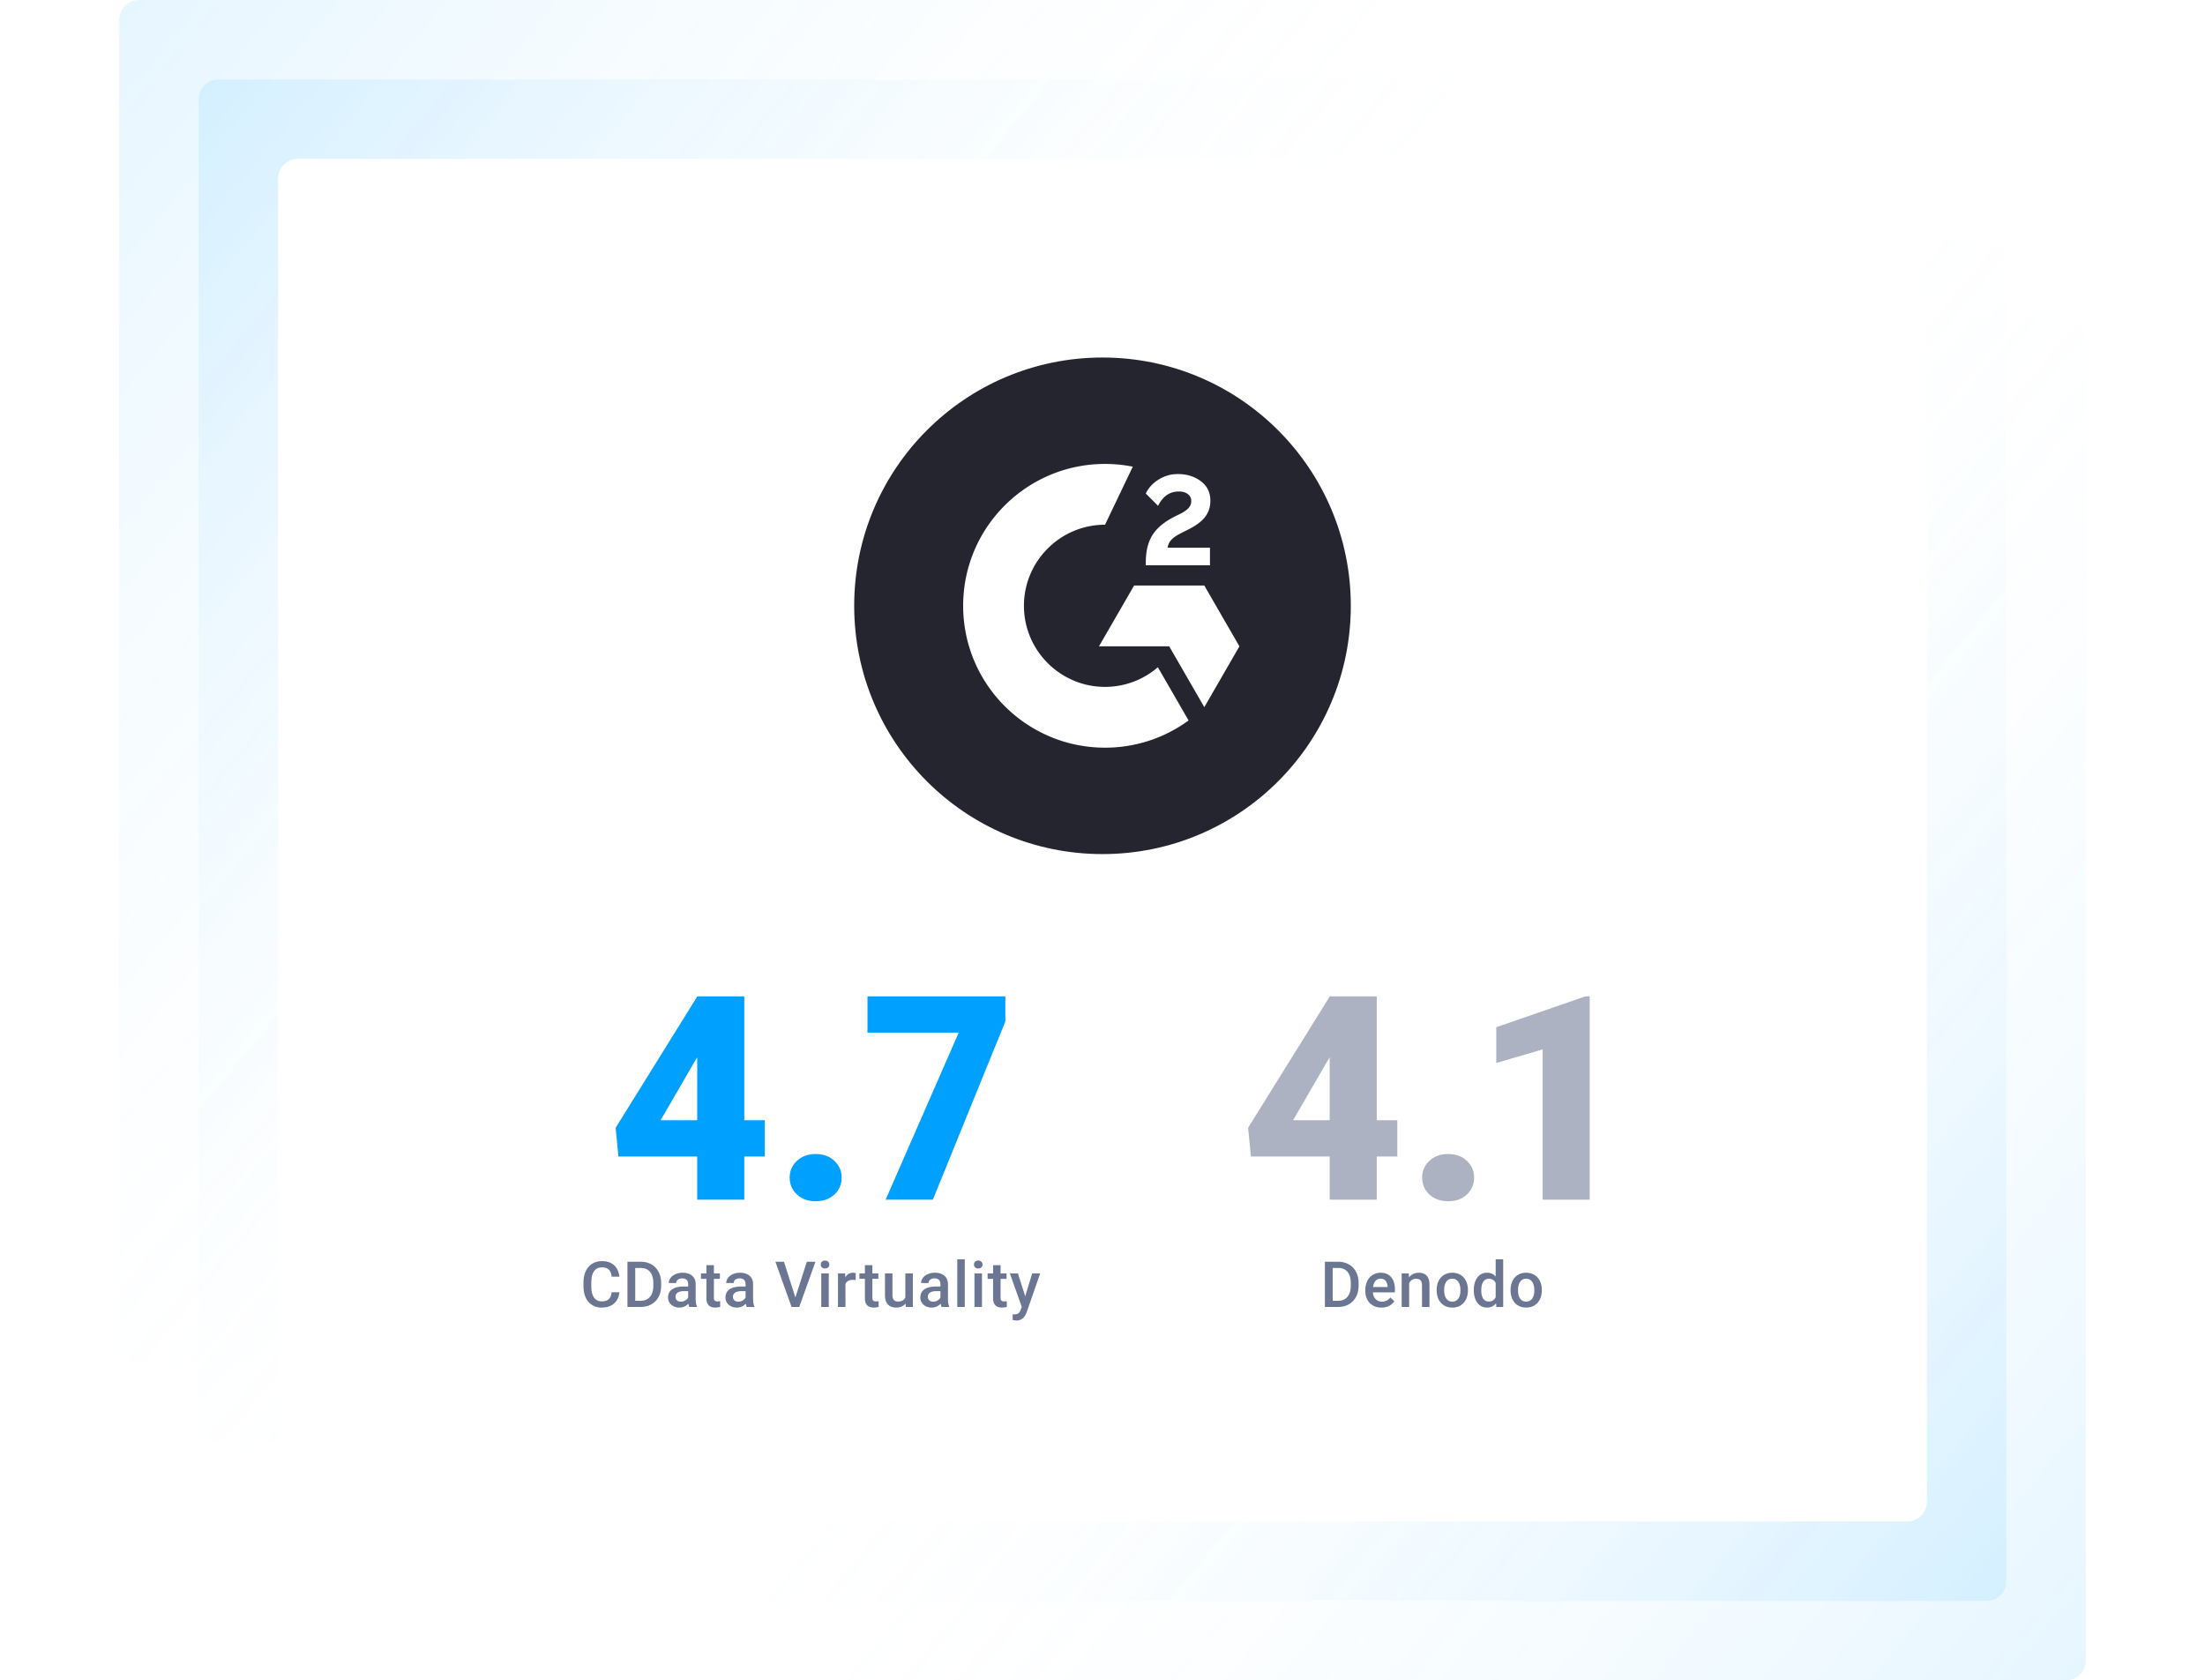 <svg xmlns="http://www.w3.org/2000/svg" width="555" height="423" fill="none" viewBox="0 0 555 423">
  <rect width="415" height="343" x="50" y="20" fill="url(#a)" opacity=".1" rx="5"/>
  <rect width="415" height="343" x="30" fill="url(#b)" opacity=".1" rx="5"/>
  <rect width="415" height="343" x="505" y="403" fill="url(#c)" opacity=".1" rx="5" transform="rotate(-180 505 403)"/>
  <rect width="415" height="343" x="525" y="423" fill="url(#d)" opacity=".1" rx="5" transform="rotate(-180 525 423)"/>
  <g filter="url(#e)">
    <rect width="415" height="343" x="70" y="40" fill="#fff" rx="5"/>
    <g clip-path="url(#f)">
      <path fill="#252530" d="M277.5 215c34.518 0 62.5-27.982 62.5-62.5S312.018 90 277.5 90 215 117.982 215 152.5s27.982 62.5 62.5 62.5Z"/>
      <path fill="#fff" d="M304.55 137.875h-10.675c.288-1.675 1.325-2.612 3.425-3.675l1.963-1c3.512-1.8 5.387-3.838 5.387-7.163 0-2.087-.812-3.737-2.425-4.925-1.612-1.187-3.512-1.775-5.737-1.775a8.848 8.848 0 0 0-4.863 1.388c-1.462.9-2.55 2.062-3.225 3.512l3.088 3.101c1.2-2.425 2.937-3.613 5.225-3.613 1.937 0 3.125 1 3.125 2.387 0 1.163-.575 2.125-2.8 3.25l-1.263.613c-2.737 1.387-4.637 2.975-5.737 4.775-1.1 1.8-1.638 4.062-1.638 6.8v.75h16.15v-4.425Zm-1.425 9.525H285.45l-8.838 15.3h17.675l8.838 15.312 8.837-15.312-8.837-15.3Z"/>
      <path fill="#fff" d="M278.137 172.912c-11.25 0-20.412-9.162-20.412-20.412 0-11.25 9.162-20.413 20.412-20.413l6.988-14.612a35.791 35.791 0 0 0-6.988-.688c-19.725 0-35.712 15.988-35.712 35.713s15.987 35.713 35.712 35.713a35.486 35.486 0 0 0 21.025-6.85l-7.725-13.4a20.346 20.346 0 0 1-13.3 4.949Z"/>
    </g>
    <path fill="#00A0FF" d="M192.504 281.996v9.141H155.66l-.703-7.242 20.566-33.083h9.352l-10.16 16.629-8.438 14.555h26.227Zm-5.168-31.184V302h-11.848v-51.188h11.848Zm11.426 45.633c0-1.687.609-3.093 1.828-4.218 1.219-1.149 2.789-1.723 4.711-1.723 1.945 0 3.515.574 4.711 1.723 1.218 1.125 1.828 2.531 1.828 4.218 0 1.688-.61 3.106-1.828 4.254-1.196 1.125-2.766 1.688-4.711 1.688-1.922 0-3.492-.563-4.711-1.688-1.219-1.148-1.828-2.566-1.828-4.254Zm54.281-45.633v6.329L234.797 302h-11.883l18.387-42.047h-22.957v-9.141h34.699Z"/>
    <path fill="#6B7792" d="M153.945 325.297h1.953c-.062.745-.27 1.409-.625 1.992a3.714 3.714 0 0 1-1.492 1.367c-.64.334-1.419.5-2.336.5-.703 0-1.336-.125-1.898-.375a4.147 4.147 0 0 1-1.445-1.078 4.875 4.875 0 0 1-.922-1.695c-.209-.662-.313-1.401-.313-2.219v-.945c0-.818.107-1.558.321-2.219a4.892 4.892 0 0 1 .937-1.695 4.048 4.048 0 0 1 1.461-1.086c.573-.25 1.216-.375 1.93-.375.906 0 1.672.166 2.296.5.626.333 1.11.794 1.454 1.383.349.588.562 1.263.64 2.023h-1.953c-.052-.49-.167-.909-.344-1.258a1.772 1.772 0 0 0-.765-.797c-.339-.187-.782-.281-1.328-.281-.448 0-.839.083-1.172.25a2.217 2.217 0 0 0-.836.734c-.224.323-.393.722-.508 1.196a7.14 7.14 0 0 0-.164 1.609v.961c0 .573.049 1.094.148 1.563.105.463.261.862.469 1.195.214.333.485.591.813.773.328.183.721.274 1.179.274.558 0 1.008-.089 1.352-.266.349-.177.612-.435.789-.773.182-.344.302-.763.359-1.258Zm7.289 3.703h-2.429l.015-1.555h2.414c.704 0 1.292-.153 1.766-.461.479-.307.839-.747 1.078-1.32.245-.573.367-1.255.367-2.047V323c0-.615-.07-1.159-.211-1.633a3.19 3.19 0 0 0-.609-1.195 2.55 2.55 0 0 0-.984-.734c-.386-.167-.831-.25-1.336-.25h-2.547v-1.563h2.547a5.43 5.43 0 0 1 2.07.383 4.54 4.54 0 0 1 1.617 1.086c.459.474.81 1.041 1.055 1.703.245.661.367 1.401.367 2.219v.601c0 .818-.122 1.557-.367 2.219a4.822 4.822 0 0 1-1.055 1.703 4.721 4.721 0 0 1-1.64 1.086c-.631.25-1.336.375-2.118.375Zm-1.343-11.375V329h-1.961v-11.375h1.961Zm13.32 9.68v-4.032c0-.302-.055-.562-.164-.781a1.147 1.147 0 0 0-.5-.508c-.219-.119-.495-.179-.828-.179-.308 0-.573.052-.797.156a1.29 1.29 0 0 0-.524.422 1.015 1.015 0 0 0-.187.601h-1.875c0-.333.081-.656.242-.968.162-.313.396-.592.703-.836a3.505 3.505 0 0 1 1.102-.578 4.569 4.569 0 0 1 1.437-.211c.636 0 1.198.106 1.688.32.495.213.883.536 1.164.969.286.427.43.963.43 1.609v3.758c0 .385.026.732.078 1.039.057.302.138.565.242.789V329h-1.93a3.359 3.359 0 0 1-.211-.773 6.3 6.3 0 0 1-.07-.922Zm.273-3.446.016 1.164h-1.352c-.349 0-.656.034-.921.102a1.912 1.912 0 0 0-.665.281 1.225 1.225 0 0 0-.398.453 1.335 1.335 0 0 0-.133.602c0 .224.052.43.157.617.104.182.255.326.453.43.203.104.448.156.734.156.385 0 .721-.078 1.008-.234.291-.162.521-.357.687-.586.167-.235.256-.456.266-.664l.609.836a2.85 2.85 0 0 1-.32.687 3.32 3.32 0 0 1-.594.703 2.947 2.947 0 0 1-2.023.75c-.552 0-1.044-.109-1.477-.328a2.62 2.62 0 0 1-1.015-.898 2.33 2.33 0 0 1-.368-1.289c0-.448.084-.844.25-1.188.172-.349.422-.641.75-.875a3.65 3.65 0 0 1 1.219-.531 6.518 6.518 0 0 1 1.641-.188h1.476Zm7.711-3.312v1.375h-4.765v-1.375h4.765Zm-3.39-2.07h1.883v8.187c0 .26.036.461.109.602a.587.587 0 0 0 .32.273c.136.047.294.07.477.07.13 0 .255-.007.375-.023s.216-.031.289-.047l.008 1.438a5.195 5.195 0 0 1-.547.125 4.069 4.069 0 0 1-.703.054c-.433 0-.815-.075-1.149-.226a1.693 1.693 0 0 1-.781-.758c-.188-.349-.281-.813-.281-1.391v-8.304Zm9.859 8.828v-4.032c0-.302-.055-.562-.164-.781a1.147 1.147 0 0 0-.5-.508c-.219-.119-.495-.179-.828-.179a1.88 1.88 0 0 0-.797.156 1.286 1.286 0 0 0-.523.422 1.016 1.016 0 0 0-.188.601h-1.875c0-.333.081-.656.242-.968.162-.313.396-.592.703-.836a3.505 3.505 0 0 1 1.102-.578 4.569 4.569 0 0 1 1.437-.211c.636 0 1.198.106 1.688.32.495.213.883.536 1.164.969.286.427.43.963.43 1.609v3.758c0 .385.026.732.078 1.039.057.302.138.565.242.789V329h-1.93a3.359 3.359 0 0 1-.211-.773 6.442 6.442 0 0 1-.07-.922Zm.274-3.446.015 1.164h-1.351c-.349 0-.657.034-.922.102a1.898 1.898 0 0 0-.664.281c-.177.125-.31.276-.399.453a1.335 1.335 0 0 0-.133.602c0 .224.052.43.157.617.104.182.255.326.453.43.203.104.448.156.734.156.386 0 .721-.078 1.008-.234.292-.162.521-.357.687-.586.167-.235.256-.456.266-.664l.609.836a2.85 2.85 0 0 1-.32.687 3.32 3.32 0 0 1-.594.703 2.947 2.947 0 0 1-2.023.75c-.552 0-1.044-.109-1.477-.328a2.626 2.626 0 0 1-1.015-.898 2.33 2.33 0 0 1-.367-1.289c0-.448.083-.844.25-1.188.171-.349.421-.641.75-.875a3.635 3.635 0 0 1 1.218-.531 6.518 6.518 0 0 1 1.641-.188h1.477Zm12.156 3.063 2.992-9.297h2.164L201.172 329h-1.461l.383-2.078Zm-2.766-9.297 2.969 9.297.406 2.078h-1.469l-4.062-11.375h2.156Zm11.274 2.922V329h-1.891v-8.453h1.891Zm-2.016-2.219c0-.286.094-.523.281-.711.193-.193.459-.289.797-.289.333 0 .596.096.789.289a.95.95 0 0 1 .289.711.939.939 0 0 1-.289.703c-.193.188-.456.281-.789.281-.338 0-.604-.093-.797-.281a.955.955 0 0 1-.281-.703Zm6.219 3.828V329h-1.883v-8.453h1.797l.086 1.609Zm2.586-1.664-.016 1.75a3.834 3.834 0 0 0-.375-.047 5.09 5.09 0 0 0-.391-.015c-.323 0-.606.047-.851.14a1.603 1.603 0 0 0-.992 1c-.089.24-.141.508-.157.805l-.429.031c0-.531.052-1.023.156-1.476a4.02 4.02 0 0 1 .469-1.196c.213-.343.479-.612.797-.804a2.132 2.132 0 0 1 1.117-.289c.114 0 .237.01.367.031.135.021.237.044.305.07Zm5.695.055v1.375h-4.766v-1.375h4.766Zm-3.391-2.07h1.883v8.187c0 .26.037.461.11.602a.583.583 0 0 0 .32.273c.135.047.294.07.476.07.131 0 .256-.007.375-.023.12-.016.217-.031.289-.047l.008 1.438a5.08 5.08 0 0 1-.547.125 4.06 4.06 0 0 1-.703.054c-.432 0-.815-.075-1.148-.226a1.689 1.689 0 0 1-.781-.758c-.188-.349-.282-.813-.282-1.391v-8.304Zm10.18 8.531v-6.461h1.891V329h-1.782l-.109-1.992Zm.266-1.758.632-.016c0 .568-.062 1.092-.187 1.571a3.645 3.645 0 0 1-.578 1.242 2.71 2.71 0 0 1-1 .82c-.406.193-.893.289-1.461.289-.412 0-.789-.06-1.133-.179a2.325 2.325 0 0 1-.891-.555c-.244-.25-.434-.576-.57-.977-.135-.401-.203-.88-.203-1.437v-5.461h1.883v5.476c0 .308.036.566.109.774.073.203.172.367.297.492s.271.214.438.266c.166.052.343.078.531.078.536 0 .958-.104 1.265-.313.313-.213.534-.5.665-.859.135-.359.203-.763.203-1.211Zm8.57 2.055v-4.032c0-.302-.055-.562-.164-.781a1.147 1.147 0 0 0-.5-.508c-.219-.119-.495-.179-.828-.179-.308 0-.573.052-.797.156a1.29 1.29 0 0 0-.524.422 1.015 1.015 0 0 0-.187.601h-1.875c0-.333.081-.656.242-.968.162-.313.396-.592.703-.836a3.505 3.505 0 0 1 1.102-.578 4.569 4.569 0 0 1 1.437-.211c.636 0 1.198.106 1.688.32.495.213.883.536 1.164.969.286.427.43.963.43 1.609v3.758c0 .385.026.732.078 1.039.057.302.138.565.242.789V329h-1.93a3.359 3.359 0 0 1-.211-.773 6.3 6.3 0 0 1-.07-.922Zm.273-3.446.016 1.164h-1.352c-.349 0-.656.034-.921.102a1.912 1.912 0 0 0-.665.281 1.225 1.225 0 0 0-.398.453 1.335 1.335 0 0 0-.133.602c0 .224.052.43.157.617.104.182.255.326.453.43.203.104.448.156.734.156.385 0 .721-.078 1.008-.234.291-.162.521-.357.687-.586.167-.235.256-.456.266-.664l.609.836a2.85 2.85 0 0 1-.32.687 3.32 3.32 0 0 1-.594.703 2.947 2.947 0 0 1-2.023.75c-.552 0-1.044-.109-1.477-.328a2.62 2.62 0 0 1-1.015-.898 2.33 2.33 0 0 1-.368-1.289c0-.448.084-.844.25-1.188.172-.349.422-.641.75-.875a3.65 3.65 0 0 1 1.219-.531 6.518 6.518 0 0 1 1.641-.188h1.476Zm5.852-6.859v12h-1.891v-12h1.891Zm4.328 3.547V329h-1.891v-8.453h1.891Zm-2.016-2.219c0-.286.094-.523.282-.711.192-.193.458-.289.797-.289.333 0 .596.096.789.289a.954.954 0 0 1 .289.711.943.943 0 0 1-.289.703c-.193.188-.456.281-.789.281-.339 0-.605-.093-.797-.281a.952.952 0 0 1-.282-.703Zm8.204 2.219v1.375h-4.766v-1.375h4.766Zm-3.391-2.07h1.883v8.187c0 .26.036.461.109.602a.587.587 0 0 0 .32.273c.136.047.295.07.477.07.13 0 .255-.007.375-.023s.216-.031.289-.047l.008 1.438a5.137 5.137 0 0 1-.547.125 4.06 4.06 0 0 1-.703.054c-.432 0-.815-.075-1.149-.226a1.698 1.698 0 0 1-.781-.758c-.187-.349-.281-.813-.281-1.391v-8.304Zm7.547 9.601 2.297-7.531h2.015l-3.39 9.742a6.66 6.66 0 0 1-.305.68 3.085 3.085 0 0 1-.492.695 2.177 2.177 0 0 1-.742.539c-.297.141-.657.211-1.079.211-.166 0-.328-.016-.484-.047a8.168 8.168 0 0 1-.43-.086l-.007-1.437a6.938 6.938 0 0 0 .375.023c.312 0 .573-.039.781-.117.208-.073.377-.193.508-.359.135-.167.25-.391.343-.672l.61-1.641Zm-1.297-7.531 2.008 6.328.336 1.984-1.305.336-3.07-8.648h2.031Z"/>
    <path fill="#ACB2C1" d="M351.699 281.996v9.141h-36.844l-.703-7.242 20.567-33.083h9.351l-10.16 16.629-8.437 14.555h26.226Zm-5.168-31.184V302h-11.847v-51.188h11.847Zm11.426 45.633c0-1.687.609-3.093 1.828-4.218 1.219-1.149 2.789-1.723 4.711-1.723 1.945 0 3.516.574 4.711 1.723 1.219 1.125 1.828 2.531 1.828 4.218 0 1.688-.609 3.106-1.828 4.254-1.195 1.125-2.766 1.688-4.711 1.688-1.922 0-3.492-.563-4.711-1.688-1.219-1.148-1.828-2.566-1.828-4.254Zm42.176-45.633V302h-11.848v-37.828l-11.672 3.41v-9l22.43-7.77h1.09Z"/>
    <path fill="#6B7792" d="M336.781 329h-2.429l.015-1.555h2.414c.703 0 1.292-.153 1.766-.461.479-.307.838-.747 1.078-1.32.245-.573.367-1.255.367-2.047V323c0-.615-.07-1.159-.211-1.633a3.19 3.19 0 0 0-.609-1.195 2.55 2.55 0 0 0-.984-.734c-.386-.167-.831-.25-1.336-.25h-2.547v-1.563h2.547a5.43 5.43 0 0 1 2.07.383 4.54 4.54 0 0 1 1.617 1.086c.458.474.81 1.041 1.055 1.703.245.661.367 1.401.367 2.219v.601c0 .818-.122 1.557-.367 2.219a4.836 4.836 0 0 1-1.055 1.703 4.716 4.716 0 0 1-1.641 1.086c-.63.25-1.336.375-2.117.375Zm-1.343-11.375V329h-1.961v-11.375h1.961Zm12.281 11.531c-.625 0-1.19-.101-1.696-.304a3.749 3.749 0 0 1-1.281-.868 3.824 3.824 0 0 1-.804-1.304 4.559 4.559 0 0 1-.282-1.618v-.312c0-.661.097-1.26.289-1.797.193-.536.461-.995.805-1.375.344-.385.75-.68 1.219-.883a3.79 3.79 0 0 1 1.523-.304c.604 0 1.133.101 1.586.304.453.203.828.49 1.125.86.302.364.526.799.672 1.304.151.506.227 1.063.227 1.672v.805h-6.532v-1.352h4.672v-.148a2.633 2.633 0 0 0-.203-.953 1.62 1.62 0 0 0-.555-.719c-.25-.182-.583-.273-1-.273-.312 0-.591.067-.836.203-.239.13-.44.32-.601.57-.162.25-.287.552-.375.906a5.11 5.11 0 0 0-.125 1.18v.312c0 .37.049.714.148 1.032.104.312.256.586.453.82.198.234.438.419.719.555.281.13.602.195.961.195.453 0 .857-.091 1.211-.273.354-.183.662-.44.922-.774l.992.961a3.847 3.847 0 0 1-.711.766 3.56 3.56 0 0 1-1.07.586c-.417.151-.901.226-1.453.226Zm6.969-6.804V329h-1.883v-8.453h1.773l.11 1.805Zm-.336 2.109-.61-.008a5.503 5.503 0 0 1 .25-1.648c.167-.5.396-.93.688-1.289.297-.36.651-.636 1.062-.828.412-.198.87-.297 1.375-.297.406 0 .774.057 1.102.171.333.11.617.29.851.54.24.25.422.575.547.976.125.396.188.883.188 1.461V329h-1.891v-5.469c0-.406-.06-.726-.18-.961a1.004 1.004 0 0 0-.507-.508c-.219-.104-.493-.156-.821-.156-.323 0-.612.068-.867.203a1.962 1.962 0 0 0-.648.555 2.681 2.681 0 0 0-.399.813c-.094.307-.14.635-.14.984Zm7.265.406v-.179c0-.61.089-1.175.266-1.696.177-.526.432-.982.765-1.367.339-.391.75-.693 1.235-.906.489-.219 1.041-.328 1.656-.328.62 0 1.172.109 1.656.328.49.213.904.515 1.243.906.338.385.596.841.773 1.367a5.24 5.24 0 0 1 .266 1.696v.179c0 .61-.089 1.175-.266 1.695a4.069 4.069 0 0 1-.773 1.368c-.339.385-.75.687-1.235.906-.484.213-1.034.32-1.648.32-.62 0-1.175-.107-1.664-.32a3.592 3.592 0 0 1-1.235-.906 4.069 4.069 0 0 1-.773-1.368 5.229 5.229 0 0 1-.266-1.695Zm1.883-.179v.179c0 .38.039.74.117 1.078.078.339.201.636.367.891.167.255.381.456.641.602.26.145.57.218.93.218.349 0 .651-.073.906-.218.26-.146.474-.347.641-.602.166-.255.289-.552.367-.891.083-.338.125-.698.125-1.078v-.179c0-.376-.042-.73-.125-1.063a2.714 2.714 0 0 0-.375-.898 1.79 1.79 0 0 0-.641-.61c-.255-.151-.56-.226-.914-.226s-.661.075-.922.226a1.817 1.817 0 0 0-.633.61c-.166.26-.289.559-.367.898a4.648 4.648 0 0 0-.117 1.063Zm12.961 2.562V317h1.891v12h-1.711l-.18-1.75Zm-5.5-2.383v-.164c0-.641.075-1.224.227-1.75.151-.531.369-.987.656-1.367.286-.385.635-.68 1.047-.883a3.037 3.037 0 0 1 1.39-.312c.511 0 .959.099 1.344.297.385.197.714.481.984.851.271.365.487.802.649 1.313.161.505.276 1.067.344 1.687v.523a8.503 8.503 0 0 1-.344 1.657c-.162.5-.378.932-.649 1.297-.27.364-.601.645-.992.843-.385.198-.836.297-1.351.297a2.96 2.96 0 0 1-1.383-.32 3.063 3.063 0 0 1-1.039-.898 4.225 4.225 0 0 1-.656-1.36 6.14 6.14 0 0 1-.227-1.711Zm1.883-.164v.164c0 .386.034.745.101 1.078.073.334.185.628.336.883.151.25.347.448.586.594.245.14.537.211.875.211.427 0 .779-.094 1.055-.281.276-.188.492-.441.648-.758.162-.323.271-.683.328-1.078v-1.414a3.441 3.441 0 0 0-.195-.86 2.3 2.3 0 0 0-.383-.695 1.62 1.62 0 0 0-.601-.469 1.895 1.895 0 0 0-.836-.172c-.344 0-.636.073-.875.219-.24.146-.438.346-.594.602a2.964 2.964 0 0 0-.336.89 5.153 5.153 0 0 0-.109 1.086Zm7.367.164v-.179c0-.61.088-1.175.266-1.696.177-.526.432-.982.765-1.367.339-.391.75-.693 1.235-.906.489-.219 1.041-.328 1.656-.328.62 0 1.172.109 1.656.328.49.213.904.515 1.242.906.339.385.597.841.774 1.367a5.24 5.24 0 0 1 .265 1.696v.179c0 .61-.088 1.175-.265 1.695a4.054 4.054 0 0 1-.774 1.368c-.338.385-.75.687-1.234.906-.485.213-1.034.32-1.649.32-.619 0-1.174-.107-1.664-.32a3.598 3.598 0 0 1-1.234-.906 4.052 4.052 0 0 1-.773-1.368 5.202 5.202 0 0 1-.266-1.695Zm1.883-.179v.179c0 .38.039.74.117 1.078.078.339.2.636.367.891.167.255.38.456.641.602.26.145.57.218.929.218.349 0 .651-.073.907-.218.26-.146.474-.347.64-.602.167-.255.289-.552.367-.891a4.46 4.46 0 0 0 .126-1.078v-.179c0-.376-.042-.73-.126-1.063a2.734 2.734 0 0 0-.374-.898 1.798 1.798 0 0 0-.641-.61c-.255-.151-.56-.226-.914-.226s-.662.075-.922.226a1.817 1.817 0 0 0-.633.61c-.167.26-.289.559-.367.898a4.648 4.648 0 0 0-.117 1.063Z"/>
  </g>
  <defs>
    <linearGradient id="a" x1="465" x2="50" y1="363" y2="20" gradientUnits="userSpaceOnUse">
      <stop offset=".497" stop-color="#fff" stop-opacity="0"/>
      <stop offset="1" stop-color="#00A0FF"/>
    </linearGradient>
    <linearGradient id="b" x1="445" x2="30" y1="343" y2="0" gradientUnits="userSpaceOnUse">
      <stop offset=".497" stop-color="#fff" stop-opacity="0"/>
      <stop offset="1" stop-color="#00A0FF"/>
    </linearGradient>
    <linearGradient id="c" x1="920" x2="505" y1="746" y2="403" gradientUnits="userSpaceOnUse">
      <stop offset=".505" stop-color="#fff" stop-opacity="0"/>
      <stop offset="1" stop-color="#00A0FF"/>
    </linearGradient>
    <linearGradient id="d" x1="940" x2="525" y1="766" y2="423" gradientUnits="userSpaceOnUse">
      <stop offset=".505" stop-color="#fff" stop-opacity="0"/>
      <stop offset="1" stop-color="#00A0FF"/>
    </linearGradient>
    <clipPath id="f">
      <path fill="#fff" d="M215 90h125v125H215z"/>
    </clipPath>
    <filter id="e" width="495" height="423" x="30" y="0" color-interpolation-filters="sRGB" filterUnits="userSpaceOnUse">
      <feFlood flood-opacity="0" result="BackgroundImageFix"/>
      <feColorMatrix in="SourceAlpha" result="hardAlpha" values="0 0 0 0 0 0 0 0 0 0 0 0 0 0 0 0 0 0 127 0"/>
      <feOffset/>
      <feGaussianBlur stdDeviation=".687"/>
      <feColorMatrix values="0 0 0 0 0.392 0 0 0 0 0.455 0 0 0 0 0.545 0 0 0 0.025 0"/>
      <feBlend in2="BackgroundImageFix" result="effect1_dropShadow_1_1066"/>
      <feColorMatrix in="SourceAlpha" result="hardAlpha" values="0 0 0 0 0 0 0 0 0 0 0 0 0 0 0 0 0 0 127 0"/>
      <feOffset/>
      <feGaussianBlur stdDeviation="1.737"/>
      <feColorMatrix values="0 0 0 0 0.392 0 0 0 0 0.455 0 0 0 0 0.545 0 0 0 0.035 0"/>
      <feBlend in2="effect1_dropShadow_1_1066" result="effect2_dropShadow_1_1066"/>
      <feColorMatrix in="SourceAlpha" result="hardAlpha" values="0 0 0 0 0 0 0 0 0 0 0 0 0 0 0 0 0 0 127 0"/>
      <feOffset/>
      <feGaussianBlur stdDeviation="3.544"/>
      <feColorMatrix values="0 0 0 0 0.392 0 0 0 0 0.455 0 0 0 0 0.545 0 0 0 0.045 0"/>
      <feBlend in2="effect2_dropShadow_1_1066" result="effect3_dropShadow_1_1066"/>
      <feColorMatrix in="SourceAlpha" result="hardAlpha" values="0 0 0 0 0 0 0 0 0 0 0 0 0 0 0 0 0 0 127 0"/>
      <feOffset/>
      <feGaussianBlur stdDeviation="7.3"/>
      <feColorMatrix values="0 0 0 0 0.392 0 0 0 0 0.455 0 0 0 0 0.545 0 0 0 0.055 0"/>
      <feBlend in2="effect3_dropShadow_1_1066" result="effect4_dropShadow_1_1066"/>
      <feColorMatrix in="SourceAlpha" result="hardAlpha" values="0 0 0 0 0 0 0 0 0 0 0 0 0 0 0 0 0 0 127 0"/>
      <feOffset/>
      <feGaussianBlur stdDeviation="20"/>
      <feColorMatrix values="0 0 0 0 0.392 0 0 0 0 0.455 0 0 0 0 0.545 0 0 0 0.08 0"/>
      <feBlend in2="effect4_dropShadow_1_1066" result="effect5_dropShadow_1_1066"/>
      <feBlend in="SourceGraphic" in2="effect5_dropShadow_1_1066" result="shape"/>
    </filter>
  </defs>
</svg>
